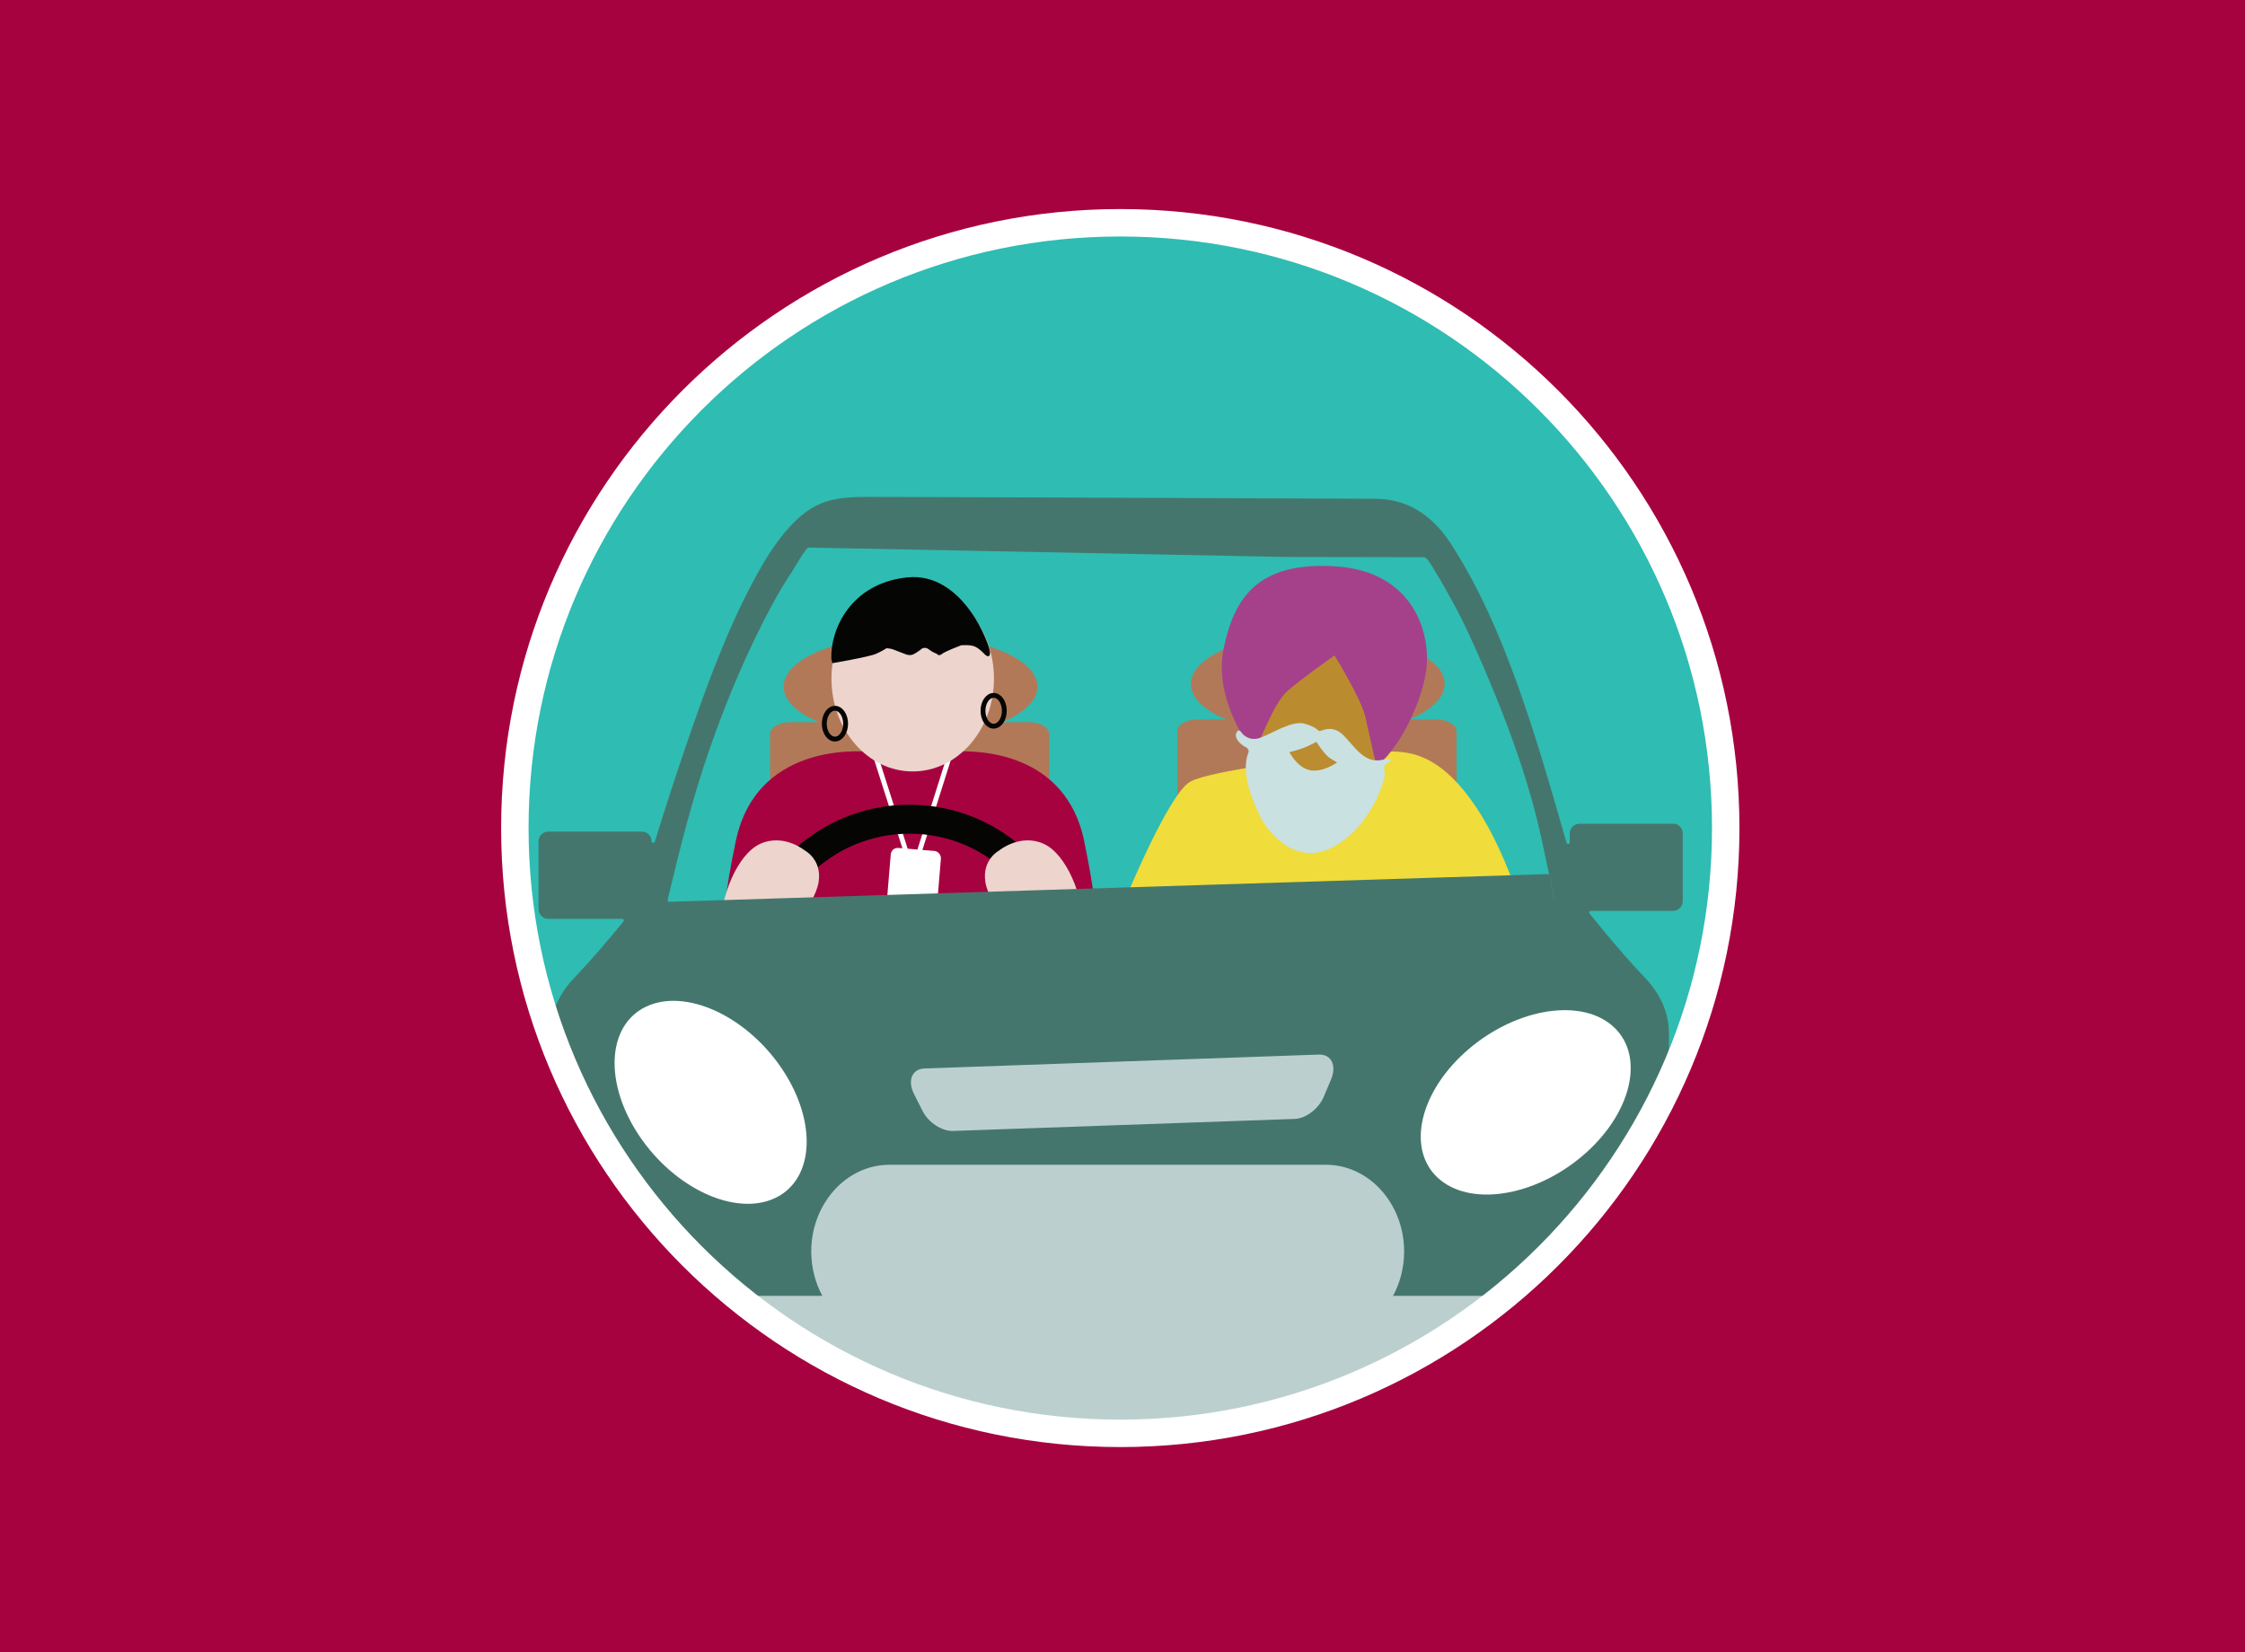 <?xml version="1.0" encoding="UTF-8"?><svg id="Layer_1" xmlns="http://www.w3.org/2000/svg" xmlns:xlink="http://www.w3.org/1999/xlink" viewBox="0 0 360 265"><defs><style>.cls-1,.cls-2{stroke-width:.78px;}.cls-1,.cls-2,.cls-3,.cls-4,.cls-5{stroke-miterlimit:10;}.cls-1,.cls-2,.cls-3,.cls-5{fill:none;}.cls-1,.cls-4,.cls-5{stroke:#fff;}.cls-6{fill:#a70240;}.cls-6,.cls-7,.cls-8,.cls-9,.cls-10,.cls-11,.cls-12,.cls-13,.cls-14,.cls-15,.cls-16,.cls-17,.cls-18{stroke-width:0px;}.cls-7{fill:#521a19;}.cls-8{fill:#bb8c30;}.cls-19{clip-path:url(#clippath);}.cls-9{fill:#f0dc3b;}.cls-10{fill:#bb8c2f;}.cls-11{fill:#bbd0ce;}.cls-12{fill:#050504;}.cls-2,.cls-3{stroke:#050504;}.cls-13{fill:#b27958;}.cls-14{fill:#edd4cd;}.cls-20,.cls-4{fill:#2fbcb2;}.cls-15{fill:#a5418b;}.cls-3{stroke-width:4.65px;}.cls-16{fill:#c9e1e1;}.cls-17{fill:#45766d;}.cls-4,.cls-5{stroke-width:4.4px;}.cls-18{fill:#fff;}</style><clipPath id="clippath"><path class="cls-4" d="M82.56,132.81c0,53.62,43.47,97.08,97.08,97.08s97.09-43.47,97.09-97.08-43.47-97.08-97.09-97.08-97.08,43.47-97.08,97.08Z"/></clipPath></defs><rect class="cls-6" width="360" height="265"/><path class="cls-20" d="M82.56,132.81c0,53.62,43.47,97.08,97.08,97.08s97.09-43.47,97.09-97.08-43.47-97.08-97.09-97.08-97.08,43.47-97.08,97.08Z"/><g class="cls-19"><path class="cls-13" d="M230.31,115.39h-4.32c3.51-1.48,5.67-3.48,5.67-5.69,0-4.54-9.11-8.23-20.35-8.23s-20.35,3.68-20.35,8.23c0,2.21,2.16,4.22,5.67,5.69h-4.59c-1.79,0-3.26.85-3.26,1.9v24.99c0,1.04,1.47,1.9,3.26,1.9h38.26c1.79,0,3.26-.85,3.26-1.9v-24.99c0-1.04-1.47-1.9-3.26-1.9Z"/><path class="cls-13" d="M165.01,115.83h-4.32c3.51-1.48,5.67-3.48,5.67-5.69,0-4.54-9.11-8.23-20.35-8.23s-20.35,3.68-20.35,8.23c0,2.21,2.16,4.22,5.67,5.69h-4.59c-1.79,0-3.26.85-3.26,1.9v24.99c0,1.04,1.47,1.9,3.26,1.9h38.26c1.79,0,3.26-.85,3.26-1.9v-24.99c0-1.04-1.47-1.9-3.26-1.9Z"/><rect class="cls-7" x="100.68" y="214.16" width="26.71" height="30.85" rx="6.96" ry="6.96"/><rect class="cls-7" x="228.83" y="214.16" width="26.71" height="30.85" rx="6.96" ry="6.96"/><path class="cls-6" d="M173.87,134.91c-2.99-14.22-16.7-14.58-20.78-14.37-.23-.07-.48-.11-.74-.11h-10.55c-.58,0-1.11.2-1.53.53l-.35-.33s-18.41-2.48-21.93,14.27c-3.52,16.76-1.45,19.03-1.45,19.03l29.38-1.18,29.38,1.18s2.07-2.28-1.45-19.03Z"/><rect class="cls-18" x="142.43" y="136.22" width="8.07" height="11.72" rx="1.12" ry="1.12" transform="translate(12.35 -11.71) rotate(4.78)"/><polyline class="cls-1" points="139.74 119.19 146.36 139.95 153.9 116.07"/><ellipse class="cls-14" cx="146.36" cy="108.84" rx="13.03" ry="14.89"/><ellipse class="cls-2" cx="159.34" cy="114" rx="1.71" ry="2.47"/><ellipse class="cls-2" cx="133.89" cy="116.07" rx="1.71" ry="2.47"/><path class="cls-12" d="M133.46,106.37s5.94-1.02,7.01-1.5,1.68-.9,1.68-.9c0,0,.65.03,1.04.18l2.13.82s.57.22,1.11-.01,1.49-.98,1.49-.98c0,0,.54-.24,1.04.18s1.28.72,1.28.72c0,0,.29.43.78.02s3.09-1.4,3.09-1.4c0,0,1.38-.13,2.15.17s1.7,1.33,1.7,1.33c0,0,.81.76.8-.36,0-1.11-4.29-12.98-13.3-12.03s-12.32,8.31-12.15,13.04l.16.73Z"/><circle class="cls-3" cx="145.84" cy="156.42" r="25.03"/><path class="cls-9" d="M210.89,121.67s-16.76,1.86-20.06,3.72c-3.31,1.86-9.93,17.79-9.93,17.79l-2.69,11.17,68.47.62s-3.31-15.51-9.93-25.44c-6.62-9.93-12.2-9.1-16.34-8.89"/><path class="cls-15" d="M200.55,120.01s-6-7.86-4.34-15.93c1.65-8.07,5.38-14.07,18-13.24,12.62.83,15.31,10.96,14.48,16.76-.83,5.79-5.17,14.27-9.31,16.13-4.14,1.86-18.82-3.72-18.82-3.72Z"/><path class="cls-10" d="M201.59,119.81s2.69-7.03,4.76-8.89,7.65-5.79,7.65-5.79c0,0,4.34,7.03,4.96,9.93s1.86,8.27,1.86,8.27l-4.76,4.55-12.41-1.03-2.07-7.03Z"/><path class="cls-16" d="M199.1,117.53s1.03,1.45,2.9.83c1.86-.62,5.17-2.9,7.24-2.28s1.96,1.08,2.32,1.16,2.02-1.16,3.88.7,3.31,4.55,6.21,3.93.41.83.41.83c0,0-.21.62,0,1.24.21.62-1.86,8.27-8.07,11.79-6.21,3.52-10.76-2.48-11.79-4.55-1.03-2.07-3.31-6.83-2.07-10.34,0,0,.41-.62-.41-1.03s-1.86-1.45-1.45-2.28.83,0,.83,0Z"/><path class="cls-8" d="M206.76,120.63s1.86-.41,3.1-1.03l1.24-.62s1.24,2.07,2.28,2.69l1.03.62s-2.28,1.65-4.34,1.24c-2.07-.41-3.31-2.9-3.31-2.9Z"/><path class="cls-14" d="M128.98,136.36s2.9,1.45,2.28,5.17c-.62,3.72-5.79,9.52-8.89,11.17-3.1,1.65-6.83,1.03-6.83-3.93s2.69-11.79,6.41-13.45c3.72-1.65,7.03,1.03,7.03,1.03Z"/><path class="cls-14" d="M160.3,136.36s-2.9,1.45-2.28,5.17c.62,3.72,5.79,9.52,8.89,11.17s6.83,1.03,6.83-3.93-2.69-11.79-6.41-13.45c-3.72-1.65-7.03,1.03-7.03,1.03Z"/><path class="cls-17" d="M268.3,132.12h-15.03c-.85,0-1.55.7-1.55,1.55v1.44c0,.3-.43.36-.51.07-4.91-17.09-9.95-34.79-18.62-48.06-3.29-5.04-7.47-7.1-12.02-7.12-5.77-.02-11.54-.05-17.31-.07-8.37-.03-16.74-.07-25.11-.1-8.06-.03-16.12-.06-24.19-.09-4.85-.02-9.7-.04-14.55-.04-3.19,0-6.5.04-9.5,1.96-2.81,1.8-5.42,5.15-7.46,8.61-.09.15-.18.31-.27.47-4.53,7.81-8.02,16.9-11.23,26.12-2.08,5.97-4.06,12.02-5.95,18.15-.09.29-.51.22-.51-.08h0c0-.85-.7-1.55-1.55-1.55h-15.03c-.85,0-1.55.7-1.55,1.55v10.89c0,.85.7,1.55,1.55,1.55h11.86c.22,0,.34.25.2.42-2.51,3.09-5.11,6.14-7.92,9.09-2.39,2.5-3.78,5.54-3.78,8.81v44.03c0,8.59,9.64,15.56,21.54,15.56h136.27c11.89,0,21.54-6.96,21.54-15.56v-44.03c0-3.27-1.4-6.3-3.78-8.81-3.18-3.34-6.09-6.8-8.9-10.31l-.05-.06c-.14-.17-.02-.42.2-.42h13.2c.85,0,1.55-.7,1.55-1.55v-10.89c0-.85-.7-1.55-1.55-1.55ZM107.31,144.64c-.17,0-.29-.16-.25-.32,1.94-8.16,3.95-16.16,6.61-23.86,2.85-8.25,6.2-16.09,10.05-23.29,1.03-1.93,2.13-3.75,3.29-5.5.25-.38,2.24-3.85,2.62-3.85.02,0,76.63,1.51,76.63,1.51,0,0,22.09.04,22.09.04.54,0,1.52,1.85,1.85,2.38.91,1.45,1.75,2.99,2.6,4.52,1.88,3.38,3.52,7.05,5.13,10.79,2.56,5.97,4.98,12.15,6.96,18.65,1.19,3.91,2.14,7.8,2.96,11.91.14.72,1.84,8.41,1.43,6.67-.96-4.1-.78-4.1-.96-4.1l-141.01,4.45Z"/><path class="cls-18" d="M258.36,164.36c-5.4-4.41-15.91-2.41-23.48,4.46-7.57,6.87-9.32,16.02-3.92,20.43,5.4,4.41,15.91,2.41,23.48-4.46,7.57-6.87,9.32-16.02,3.92-20.43Z"/><path class="cls-18" d="M125.35,171.36c-5.72-8.47-15.46-12.9-21.76-9.9-6.29,3-6.75,12.31-1.03,20.78,5.72,8.47,15.46,12.9,21.76,9.9,6.29-3,6.75-12.31,1.03-20.78Z"/><path class="cls-11" d="M207.61,179.46l-54.79,1.93c-1.76.06-3.93-1.33-4.87-3.19l-1.38-2.73c-1.08-2.13-.35-4.03,1.68-4.1l63.23-2.23c2.03-.07,2.89,1.77,1.97,3.97l-1.19,2.82c-.81,1.92-2.88,3.47-4.64,3.53Z"/><path class="cls-11" d="M223.38,207.84c1.13-2.09,1.78-4.52,1.78-7.12h0c0-7.64-5.62-13.9-12.5-13.9h-70.07c-6.87,0-12.5,6.25-12.5,13.9h0c0,2.6.65,5.04,1.78,7.12h-43.6v4.47c0,9.55,9.64,17.3,21.54,17.3h136.27c11.89,0,21.54-7.75,21.54-17.3v-4.47h-44.24Z"/></g><path class="cls-5" d="M82.56,132.81c0,53.62,43.47,97.08,97.08,97.08s97.09-43.47,97.09-97.08-43.47-97.08-97.09-97.08-97.08,43.47-97.08,97.08Z"/></svg>